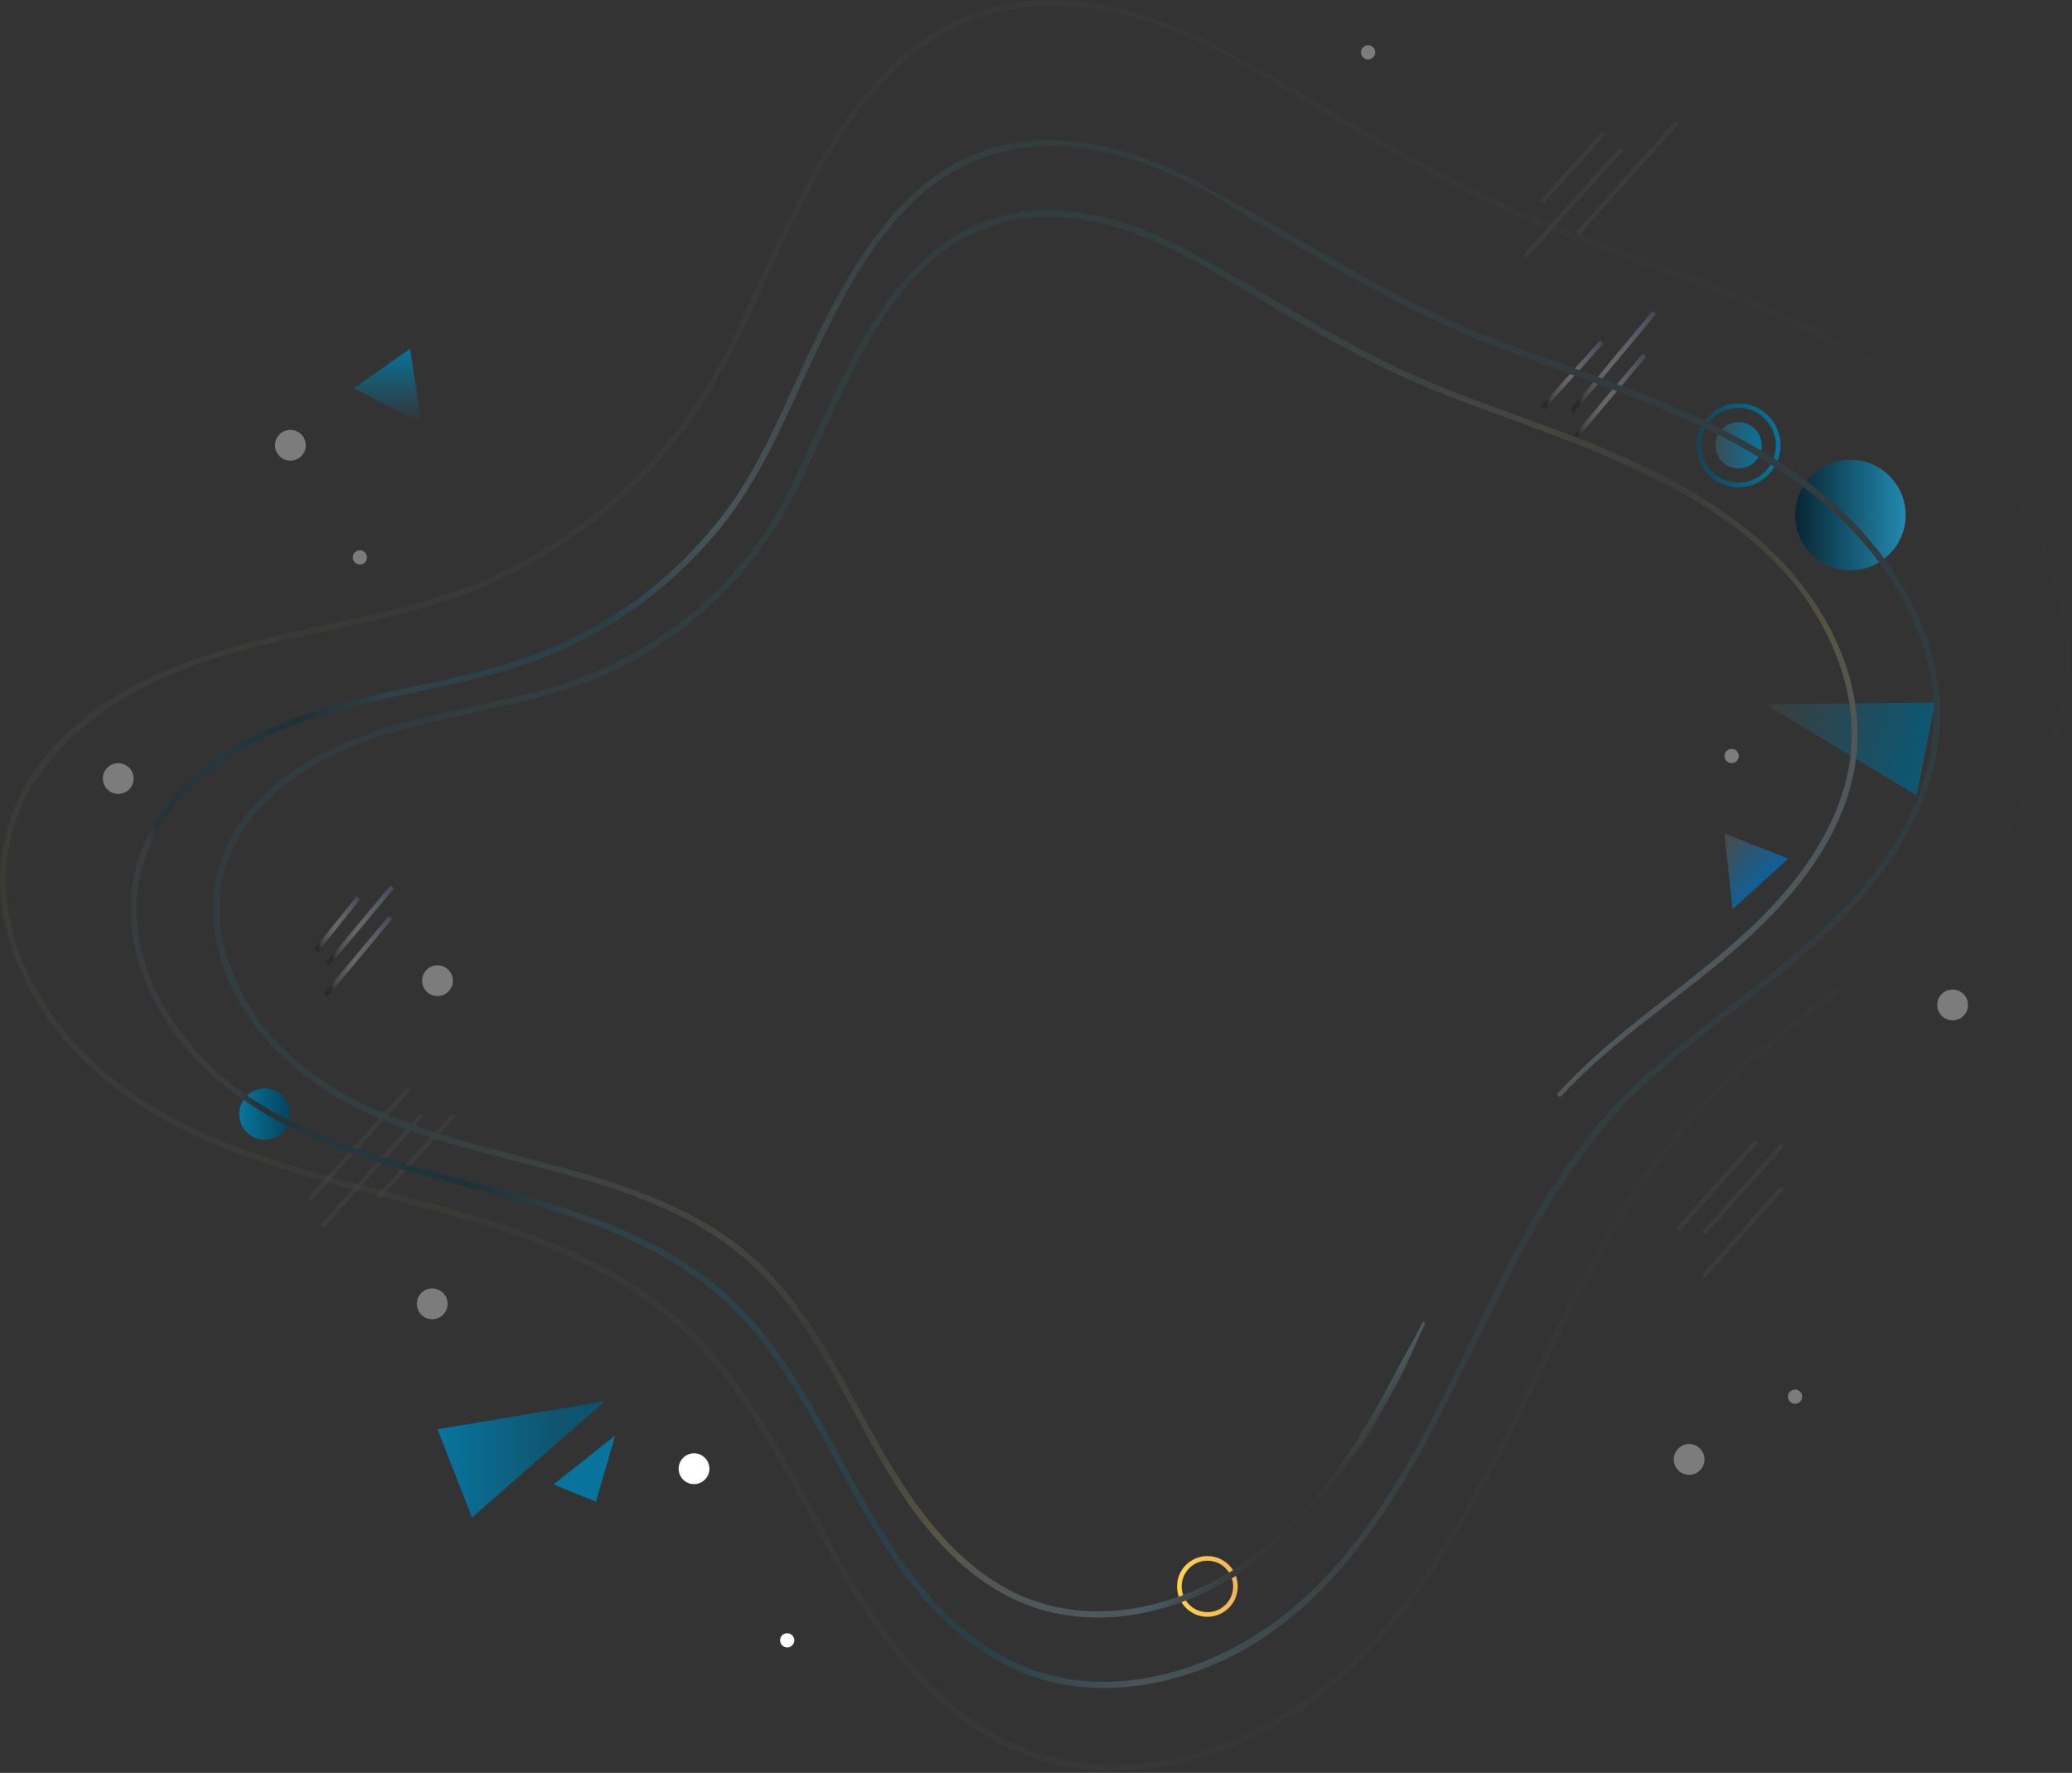 <svg width="630" height="539" viewBox="0 0 630 539" fill="none" xmlns="http://www.w3.org/2000/svg">
<rect x="0" y="0" width="630" height="539" fill="#333333" stroke="none"/>
<path d="M241.51 498.69C241.51 499.885 240.541 500.854 239.347 500.854C238.152 500.854 237.183 499.885 237.183 498.69C237.183 497.496 238.152 496.526 239.347 496.526C240.541 496.54 241.51 497.496 241.51 498.69Z" fill="white"/>
<path d="M415.973 18.075C417.169 18.075 418.137 17.106 418.137 15.911C418.137 14.716 417.169 13.747 415.973 13.747C414.778 13.747 413.81 14.716 413.81 15.911C413.81 17.106 414.778 18.075 415.973 18.075Z" fill="#7C7C7C"/>
<path d="M528.61 142.416C532.498 142.416 535.65 139.264 535.65 135.376C535.65 131.488 532.498 128.336 528.61 128.336C524.722 128.336 521.57 131.488 521.57 135.376C521.57 139.264 524.722 142.416 528.61 142.416Z" fill="url(#paint0_linear_688_403)"/>
<path d="M528.61 147.433C535.268 147.433 540.666 142.035 540.666 135.376C540.666 128.718 535.268 123.32 528.61 123.32C521.951 123.32 516.554 128.718 516.554 135.376C516.554 142.035 521.951 147.433 528.61 147.433Z" stroke="url(#paint1_linear_688_403)" stroke-width="1.405" stroke-miterlimit="10"/>
<path d="M375.645 482.306C375.645 487.014 371.823 490.836 367.116 490.836C362.409 490.836 358.587 487.014 358.587 482.306C358.587 477.599 362.409 473.777 367.116 473.777C371.823 473.777 375.645 477.585 375.645 482.306Z" stroke="url(#paint2_linear_688_403)" stroke-width="1.405" stroke-miterlimit="10"/>
<path d="M562.615 173.385C571.896 173.385 579.421 165.861 579.421 156.58C579.421 147.299 571.896 139.774 562.615 139.774C553.334 139.774 545.81 147.299 545.81 156.58C545.81 165.861 553.334 173.385 562.615 173.385Z" fill="url(#paint3_linear_688_403)"/>
<path d="M88.294 338.715C88.294 343.014 84.809 346.499 80.509 346.499C76.209 346.499 72.725 343.014 72.725 338.715C72.725 334.415 76.209 330.93 80.509 330.93C84.809 330.93 88.294 334.415 88.294 338.715Z" fill="url(#paint4_linear_688_403)"/>
<path d="M99.591 293.132L119.277 269.666" stroke="url(#paint5_linear_688_403)" stroke-width="1.405" stroke-miterlimit="10"/>
<path d="M478 134L500 108" stroke="url(#paint6_linear_688_403)" stroke-width="1.405" stroke-miterlimit="10"/>
<path d="M469 124L487 104" stroke="url(#paint7_linear_688_403)" stroke-width="1.405" stroke-miterlimit="10"/>
<path d="M478 125L503 95" stroke="url(#paint8_linear_688_403)" stroke-width="1.405" stroke-miterlimit="10"/>
<path d="M99 302.466L118.686 279" stroke="url(#paint9_linear_688_403)" stroke-width="1.405" stroke-miterlimit="10"/>
<path d="M96 289L109 273" stroke="url(#paint10_linear_688_403)" stroke-width="1.405" stroke-miterlimit="10"/>
<g opacity="0.5">
<path opacity="0.5" d="M487.65 40.389L468.877 61.311" stroke="#535353" stroke-width="1.405" stroke-miterlimit="10"/>
<path opacity="0.5" d="M493.032 45.222L463.552 78.088" stroke="#535353" stroke-width="1.405" stroke-miterlimit="10"/>
<path opacity="0.5" d="M509.949 37.213L479.654 70.978" stroke="#535353" stroke-width="1.405" stroke-miterlimit="10"/>
<path opacity="0.5" d="M542 361L518 388" stroke="#535353" stroke-width="1.405" stroke-miterlimit="10"/>
<path opacity="0.5" d="M542 348L518 375" stroke="#535353" stroke-width="1.405" stroke-miterlimit="10"/>
<path opacity="0.5" d="M534 347L510 374" stroke="#535353" stroke-width="1.405" stroke-miterlimit="10"/>
<path opacity="0.5" d="M124.295 331L94 364.766" stroke="#535353" stroke-width="1.405" stroke-miterlimit="10"/>
<path opacity="0.5" d="M128.295 339L98 372.766" stroke="#535353" stroke-width="1.405" stroke-miterlimit="10"/>
<path opacity="0.5" d="M138 339L115 364" stroke="#535353" stroke-width="1.405" stroke-miterlimit="10"/>
</g>
<path d="M133.02 302.827C135.604 302.827 137.699 300.733 137.699 298.148C137.699 295.564 135.604 293.469 133.02 293.469C130.436 293.469 128.341 295.564 128.341 298.148C128.341 300.733 130.436 302.827 133.02 302.827Z" fill="#7C7C7C"/>
<path d="M136.097 396.396C136.097 398.981 134.003 401.075 131.417 401.075C128.832 401.075 126.738 398.981 126.738 396.396C126.738 393.81 128.832 391.717 131.417 391.717C134.003 391.717 136.097 393.81 136.097 396.396Z" fill="#7C7C7C"/>
<path d="M111.591 169.465C111.591 170.66 110.622 171.629 109.428 171.629C108.233 171.629 107.264 170.66 107.264 169.465C107.264 168.271 108.233 167.301 109.428 167.301C110.622 167.315 111.591 168.271 111.591 169.465Z" fill="#7C7C7C"/>
<path d="M526.502 232.008C527.697 232.008 528.666 231.039 528.666 229.844C528.666 228.649 527.697 227.68 526.502 227.68C525.307 227.68 524.338 228.649 524.338 229.844C524.338 231.039 525.307 232.008 526.502 232.008Z" fill="#7C7C7C"/>
<path d="M547.959 424.611C547.959 425.806 546.989 426.775 545.795 426.775C544.6 426.775 543.631 425.806 543.631 424.611C543.631 423.417 544.6 422.447 545.795 422.447C546.989 422.461 547.959 423.417 547.959 424.611Z" fill="#7C7C7C"/>
<path d="M88.293 140.056C90.878 140.056 92.972 137.961 92.972 135.376C92.972 132.792 90.878 130.697 88.293 130.697C85.709 130.697 83.614 132.792 83.614 135.376C83.614 137.961 85.709 140.056 88.293 140.056Z" fill="#7C7C7C"/>
<path d="M215.698 446.518C215.698 449.103 213.604 451.197 211.019 451.197C208.434 451.197 206.34 449.103 206.34 446.518C206.34 443.932 208.434 441.838 211.019 441.838C213.604 441.838 215.698 443.932 215.698 446.518Z" fill="white"/>
<path d="M518.268 443.693C518.268 446.278 516.175 448.372 513.589 448.372C511.004 448.372 508.91 446.278 508.91 443.693C508.91 441.107 511.004 439.014 513.589 439.014C516.175 439.014 518.268 441.107 518.268 443.693Z" fill="#7C7C7C"/>
<path d="M598.376 305.525C598.376 308.111 596.282 310.204 593.697 310.204C591.111 310.204 589.018 308.111 589.018 305.525C589.018 302.94 591.111 300.846 593.697 300.846C596.282 300.832 598.376 302.94 598.376 305.525Z" fill="#7C7C7C"/>
<path d="M35.952 241.367C38.536 241.367 40.631 239.272 40.631 236.687C40.631 234.103 38.536 232.008 35.952 232.008C33.368 232.008 31.273 234.103 31.273 236.687C31.273 239.272 33.368 241.367 35.952 241.367Z" fill="#7C7C7C"/>
<path d="M168.288 451.295L181.215 456.55L187.033 436.457L168.288 451.295Z" fill="#08739C"/>
<path d="M133.02 434.517L143.53 461.356L183.872 426.03L133.02 434.517Z" fill="url(#paint11_linear_688_403)"/>
<path d="M588.385 213.559L582.75 241.83L536.83 214.135L588.385 213.559Z" fill="url(#paint12_linear_688_403)"/>
<path d="M124.673 106.051L107.572 118.037L128.144 128.674L124.673 106.051Z" fill="url(#paint13_linear_688_403)"/>
<path d="M543.743 261.024L524.31 253.395L526.811 276.411L543.743 261.024Z" fill="url(#paint14_linear_688_403)"/>
<path d="M365.669 56.211C346.77 45.7 323.36 38.787 301.89 44.941C285.225 49.719 272.649 62.168 263.15 76.192C252.457 91.972 244.925 109.662 236.944 126.903C232.054 137.456 226.729 147.601 219.591 156.847C211.918 166.796 202.785 175.62 192.598 182.955C182.059 190.528 170.453 196.444 158.144 200.533C144.106 205.198 129.521 207.784 115.118 211.043C91.441 216.425 66.331 224.786 50.833 244.711C43.976 253.521 39.901 264.2 39.718 275.399C39.521 286.893 43.203 298.219 49.006 308.055C62.172 330.411 85.062 343.197 108.949 351.389C134.523 360.157 161.516 364.331 186.556 374.729C199.061 379.928 211.033 386.743 220.954 396.059C230.79 405.305 238.391 416.56 245.15 428.167C257.895 450.087 268.152 473.988 286.518 492.016C294.991 500.335 305.122 507.065 316.56 510.494C328.054 513.922 340.335 513.922 352.011 511.435C406.882 499.731 431.304 444.438 453.421 399.038C465.786 373.661 479.5 348.958 500.338 329.497C520.46 310.71 544.474 296.378 563.233 276.088C579.898 258.074 592.432 235.001 589.495 209.751C586.699 185.751 571.762 164.519 553.439 149.498C532.334 132.201 506.226 122.084 480.877 112.782C467.275 107.793 453.505 103.142 440.297 97.156C427.257 91.241 414.723 84.314 402.344 77.147C396.428 73.719 390.554 70.234 384.653 66.777C378.386 63.11 371.88 59.934 365.543 56.407C365.051 56.126 364.601 56.885 365.093 57.166C371.416 60.679 377.43 64.768 383.669 68.435C389.571 71.892 395.444 75.377 401.36 78.805C413.458 85.817 425.711 92.59 438.428 98.407C463.65 109.957 490.601 117.194 515.753 128.941C539.205 139.887 561.265 154.585 575.345 176.814C581.809 187.016 586.418 198.538 587.682 210.594C589.003 223.17 586.474 235.746 581.106 247.142C569.865 271.015 548.914 288.045 528.526 303.881C517.706 312.284 506.774 320.617 496.896 330.129C487.341 339.319 479.121 349.703 471.983 360.86C457.425 383.609 447.238 408.733 434.746 432.607C422.55 455.904 407.627 479.229 385.679 494.489C365.402 508.583 338.691 516.143 314.649 507.88C290.986 499.745 275.347 478.204 263.431 457.351C250.785 435.206 240.274 410.911 220.982 393.516C201.928 376.345 176.874 368.223 152.565 361.731C126.879 354.874 100.055 349.254 77.404 334.612C57.423 321.699 40.814 299.357 41.601 274.64C42.388 249.601 62.622 231.994 84.036 222.552C109.736 211.212 138.57 210.214 164.706 200.154C186.598 191.723 206.003 177.194 220.434 158.73C233.249 142.346 240.471 122.829 249.478 104.281C257.248 88.276 266.059 71.864 279.393 59.752C293.164 47.232 310.841 42.51 329.164 45.068C341.796 46.824 353.81 51.321 364.981 57.405C365.74 57.784 366.414 56.632 365.669 56.211Z" fill="url(#paint15_linear_688_403)"/>
<g opacity="0.425">
<path opacity="0.425" d="M372.976 15.518C351.365 3.503 324.583 -4.393 300.035 2.66C280.995 8.126 266.621 22.36 255.773 38.379C243.534 56.449 234.921 76.698 225.773 96.426C220.167 108.524 214.068 120.131 205.904 130.725C197.122 142.121 186.654 152.252 174.963 160.641C162.893 169.325 149.586 176.097 135.493 180.777C119.432 186.116 102.725 189.067 86.242 192.819C59.165 198.973 30.43 208.528 12.697 231.32C4.87 241.38 0.233 253.577 0.009 266.364C-0.216 279.502 3.999 292.429 10.617 303.67C25.666 329.23 51.844 343.858 79.16 353.216C108.444 363.249 139.343 368.026 168.008 379.928C182.354 385.886 196.082 393.698 207.45 404.377C218.719 414.958 227.431 427.857 235.174 441.164C249.745 466.246 261.492 493.604 282.513 514.231C292.194 523.744 303.759 531.43 316.841 535.351C329.979 539.271 344.002 539.271 357.351 536.433C420.119 523.042 448.053 459.768 473.36 407.82C487.524 378.761 503.219 350.462 527.106 328.176C550.151 306.677 577.635 290.265 599.106 267.038C618.16 246.439 632.492 220.064 629.12 191.189C625.916 163.76 608.83 139.479 587.879 122.308C563.739 102.524 533.865 90.946 504.877 80.309C489.294 74.59 473.514 69.264 458.381 62.407C443.458 55.634 429.098 47.709 414.934 39.489C408.161 35.569 401.43 31.578 394.686 27.616C387.519 23.414 380.1 19.719 372.85 15.686C372.358 15.405 371.908 16.164 372.4 16.445C379.637 20.464 386.564 25.087 393.716 29.274C400.461 33.236 407.205 37.213 413.964 41.147C427.805 49.171 441.828 56.927 456.385 63.587C485.261 76.81 516.118 85.086 544.91 98.533C571.776 111.081 597.041 127.915 613.186 153.376C620.591 165.067 625.874 178.289 627.321 192.116C628.839 206.547 625.93 220.95 619.762 234.032C606.877 261.376 582.891 280.879 559.551 299.019C547.158 308.645 534.652 318.172 523.341 329.061C512.409 339.572 503.008 351.459 494.844 364.218C478.179 390.27 466.517 419.033 452.212 446.363C438.231 473.061 421.144 499.772 395.992 517.252C372.751 533.398 342.119 542.067 314.564 532.583C287.445 523.253 269.501 498.578 255.843 474.663C241.37 449.328 229.342 421.52 207.267 401.609C185.474 381.965 156.809 372.677 129.001 365.258C99.591 357.403 68.861 350.954 42.936 334.204C20.032 319.408 0.992 293.778 1.877 265.437C2.777 236.729 25.976 216.523 50.523 205.69C79.947 192.706 112.982 191.568 142.912 180.032C167.937 170.393 190.139 153.756 206.649 132.65C221.319 113.892 229.581 91.564 239.881 70.346C248.789 52.009 258.878 33.222 274.152 19.34C289.96 4.979 310.222 -0.431 331.257 2.52C345.73 4.543 359.487 9.686 372.274 16.67C373.06 17.077 373.735 15.925 372.976 15.518Z" fill="url(#paint16_linear_688_403)"/>
</g>
<path d="M474.681 333.263C491.233 315.375 512.17 302.532 530.24 286.345C545.992 272.237 560.465 254.308 564.006 232.879C567.406 212.195 559.369 191.849 546.399 175.957C531.954 158.252 511.847 146.758 491.135 137.821C468.498 128.055 444.596 121.409 422.395 110.617C400.278 99.854 379.96 85.915 358.166 74.604C341.656 66.032 321.379 60.791 303.014 66.088C288.878 70.163 277.918 80.337 269.515 92.055C259.918 105.433 253.16 120.636 246.317 135.517C242.396 144.06 238.56 152.631 233.403 160.528C227.628 169.353 220.645 177.376 212.734 184.345C204.626 191.498 195.521 197.512 185.769 202.163C174.542 207.516 162.472 210.65 150.373 213.334C128.369 218.209 105.437 222.144 86.959 235.999C79.189 241.83 72.472 249.249 68.552 258.228C64.631 267.193 63.844 277.127 65.826 286.682C70.083 307.169 85.118 323.666 102.865 333.839C142.968 356.841 196.223 352.893 230.677 386.476C247.398 402.775 256.462 424.724 268.124 444.522C278.48 462.114 291.815 479.608 311.304 487.519C331.187 495.599 353.838 491.384 372.147 481.238C391.946 470.278 406.447 452.18 417.828 433.014C420.695 428.18 423.393 423.262 425.978 418.274C428.648 413.145 430.7 407.777 433.215 402.578C433.454 402.073 432.709 401.623 432.456 402.129C429.969 407.286 426.962 412.218 424.32 417.29C421.665 422.391 418.91 427.45 415.96 432.396C410.156 442.133 403.651 451.478 395.95 459.81C381.098 475.885 361.075 487.969 338.887 489.683C328.222 490.512 317.459 488.7 307.862 483.894C298.49 479.201 290.593 472.105 283.904 464.11C269.811 447.262 261.38 426.775 249.914 408.213C244.209 398.981 237.689 390.157 229.609 382.864C221.488 375.529 211.975 369.909 201.998 365.511C181.497 356.462 159.366 352.387 137.98 346.021C116.678 339.684 95.025 330.621 80.734 312.86C67.793 296.771 61.652 274.345 72.107 255.361C82.252 236.94 102.865 227.132 122.313 221.779C145.062 215.512 168.907 213.137 190.125 202.135C208.026 192.861 223.497 178.936 234.626 162.13C244.124 147.798 249.984 131.245 257.684 115.929C264.485 102.425 272.34 88.739 283.918 78.735C295.918 68.365 311.08 64.444 326.719 66.412C350.058 69.334 369.787 83.259 389.613 94.838C400.053 100.936 410.578 106.922 421.468 112.205C431.964 117.306 442.784 121.451 453.744 125.428C494.521 140.28 544.263 157.437 559.608 202.823C562.994 212.828 563.992 223.535 562.01 233.933C559.987 244.528 555.167 254.364 548.971 263.132C535.734 281.905 516.849 295.197 499.088 309.305C490.137 316.415 481.425 323.834 473.739 332.307C473.163 332.953 474.105 333.895 474.681 333.263Z" fill="url(#paint17_linear_688_403)"/>
<defs>
<linearGradient id="paint0_linear_688_403" x1="521.576" y1="135.382" x2="535.642" y2="135.382" gradientUnits="userSpaceOnUse">
<stop offset="0.028" stop-color="#384E57"/>
<stop offset="1" stop-color="#08739C"/>
</linearGradient>
<linearGradient id="paint1_linear_688_403" x1="515.846" y1="135.382" x2="541.371" y2="135.382" gradientUnits="userSpaceOnUse">
<stop offset="0.028" stop-color="#154456"/>
<stop offset="1" stop-color="#08739C"/>
</linearGradient>
<linearGradient id="paint2_linear_688_403" x1="357.88" y1="482.301" x2="376.341" y2="482.301" gradientUnits="userSpaceOnUse">
<stop offset="0.028" stop-color="#FFD24D"/>
<stop offset="0.715" stop-color="#F6BE56"/>
<stop offset="1" stop-color="#F2B45A"/>
</linearGradient>
<linearGradient id="paint3_linear_688_403" x1="545.803" y1="156.586" x2="579.423" y2="156.586" gradientUnits="userSpaceOnUse">
<stop offset="0.028" stop-color="#082936"/>
<stop offset="1" stop-color="#2389B0"/>
</linearGradient>
<linearGradient id="paint4_linear_688_403" x1="72.735" y1="338.71" x2="88.293" y2="338.71" gradientUnits="userSpaceOnUse">
<stop offset="0.028" stop-color="#08739C"/>
<stop offset="1" stop-color="#05435B"/>
</linearGradient>
<linearGradient id="paint5_linear_688_403" x1="99.057" y1="281.394" x2="119.813" y2="281.394" gradientUnits="userSpaceOnUse">
<stop offset="0.028" stop-color="#292929"/>
<stop offset="0.093" stop-color="#2A2A2A"/>
<stop offset="0.167" stop-color="#444444"/>
<stop offset="0.454" stop-color="#7D7D7D" stop-opacity="0.7"/>
<stop offset="0.86" stop-color="#4E5562"/>
<stop offset="1" stop-color="#44494E"/>
</linearGradient>
<linearGradient id="paint6_linear_688_403" x1="477.403" y1="120.995" x2="500.599" y2="120.995" gradientUnits="userSpaceOnUse">
<stop offset="0.028" stop-color="#292929"/>
<stop offset="0.093" stop-color="#2A2A2A"/>
<stop offset="0.167" stop-color="#444444"/>
<stop offset="0.454" stop-color="#7D7D7D" stop-opacity="0.7"/>
<stop offset="0.86" stop-color="#4E5562"/>
<stop offset="1" stop-color="#44494E"/>
</linearGradient>
<linearGradient id="paint7_linear_688_403" x1="468.512" y1="113.996" x2="487.49" y2="113.996" gradientUnits="userSpaceOnUse">
<stop offset="0.028" stop-color="#292929"/>
<stop offset="0.093" stop-color="#2A2A2A"/>
<stop offset="0.167" stop-color="#444444"/>
<stop offset="0.454" stop-color="#7D7D7D" stop-opacity="0.7"/>
<stop offset="0.86" stop-color="#4E5562"/>
<stop offset="1" stop-color="#44494E"/>
</linearGradient>
<linearGradient id="paint8_linear_688_403" x1="477.322" y1="109.994" x2="503.681" y2="109.994" gradientUnits="userSpaceOnUse">
<stop offset="0.028" stop-color="#292929"/>
<stop offset="0.093" stop-color="#2A2A2A"/>
<stop offset="0.167" stop-color="#444444"/>
<stop offset="0.454" stop-color="#7D7D7D" stop-opacity="0.7"/>
<stop offset="0.86" stop-color="#4E5562"/>
<stop offset="1" stop-color="#44494E"/>
</linearGradient>
<linearGradient id="paint9_linear_688_403" x1="98.466" y1="290.728" x2="119.222" y2="290.728" gradientUnits="userSpaceOnUse">
<stop offset="0.028" stop-color="#292929"/>
<stop offset="0.093" stop-color="#2A2A2A"/>
<stop offset="0.167" stop-color="#444444"/>
<stop offset="0.454" stop-color="#7D7D7D" stop-opacity="0.7"/>
<stop offset="0.86" stop-color="#4E5562"/>
<stop offset="1" stop-color="#44494E"/>
</linearGradient>
<linearGradient id="paint10_linear_688_403" x1="95.647" y1="280.997" x2="109.354" y2="280.997" gradientUnits="userSpaceOnUse">
<stop offset="0.028" stop-color="#292929"/>
<stop offset="0.093" stop-color="#2A2A2A"/>
<stop offset="0.167" stop-color="#444444"/>
<stop offset="0.454" stop-color="#7D7D7D" stop-opacity="0.7"/>
<stop offset="0.86" stop-color="#4E5562"/>
<stop offset="1" stop-color="#44494E"/>
</linearGradient>
<linearGradient id="paint11_linear_688_403" x1="133.018" y1="443.694" x2="183.872" y2="443.694" gradientUnits="userSpaceOnUse">
<stop offset="0.028" stop-color="#08739C"/>
<stop offset="0.715" stop-color="#10546E"/>
<stop offset="1" stop-color="#085471"/>
</linearGradient>
<linearGradient id="paint12_linear_688_403" x1="537" y1="214" x2="583.5" y2="228" gradientUnits="userSpaceOnUse">
<stop stop-color="#3C3C3C"/>
<stop offset="1" stop-color="#0E5671"/>
</linearGradient>
<linearGradient id="paint13_linear_688_403" x1="117.858" y1="106.051" x2="117.858" y2="128.674" gradientUnits="userSpaceOnUse">
<stop stop-color="#08739C"/>
<stop offset="1" stop-color="#08739C" stop-opacity="0"/>
</linearGradient>
<linearGradient id="paint14_linear_688_403" x1="521.94" y1="255.851" x2="535.821" y2="269.238" gradientUnits="userSpaceOnUse">
<stop offset="0.028" stop-color="#4A4A4A"/>
<stop offset="1" stop-color="#0D619B"/>
</linearGradient>
<linearGradient id="paint15_linear_688_403" x1="70.895" y1="371.811" x2="582.77" y2="185.504" gradientUnits="userSpaceOnUse">
<stop offset="0.028" stop-color="#383C3E"/>
<stop offset="0.036" stop-color="#263237"/>
<stop offset="0.08" stop-color="#25383F"/>
<stop offset="0.129" stop-color="#1D3139"/>
<stop offset="0.183" stop-color="#324147"/>
<stop offset="0.243" stop-color="#2C414A"/>
<stop offset="0.31" stop-color="#2B3F47"/>
<stop offset="0.388" stop-color="#47555A"/>
<stop offset="0.486" stop-color="#3C4649"/>
<stop offset="0.622" stop-color="#333D40"/>
<stop offset="1" stop-color="#313C40"/>
</linearGradient>
<linearGradient id="paint16_linear_688_403" x1="0.007" y1="269.227" x2="629.622" y2="269.227" gradientUnits="userSpaceOnUse">
<stop stop-color="#5C5A44"/>
<stop offset="0.61" stop-color="#3F4541"/>
<stop offset="1" stop-color="#313C40"/>
</linearGradient>
<linearGradient id="paint17_linear_688_403" x1="194.916" y1="127.026" x2="462.873" y2="394.983" gradientUnits="userSpaceOnUse">
<stop stop-color="#313C40"/>
<stop offset="0.251" stop-color="#333E40"/>
<stop offset="0.397" stop-color="#3C4441"/>
<stop offset="0.516" stop-color="#43463D"/>
<stop offset="0.621" stop-color="#3C3C37"/>
<stop offset="0.716" stop-color="#44433C"/>
<stop offset="0.804" stop-color="#595544"/>
<stop offset="0.887" stop-color="#50575A"/>
<stop offset="0.964" stop-color="#4A5A60"/>
<stop offset="1" stop-color="#323232"/>
</linearGradient>
</defs>
</svg>
